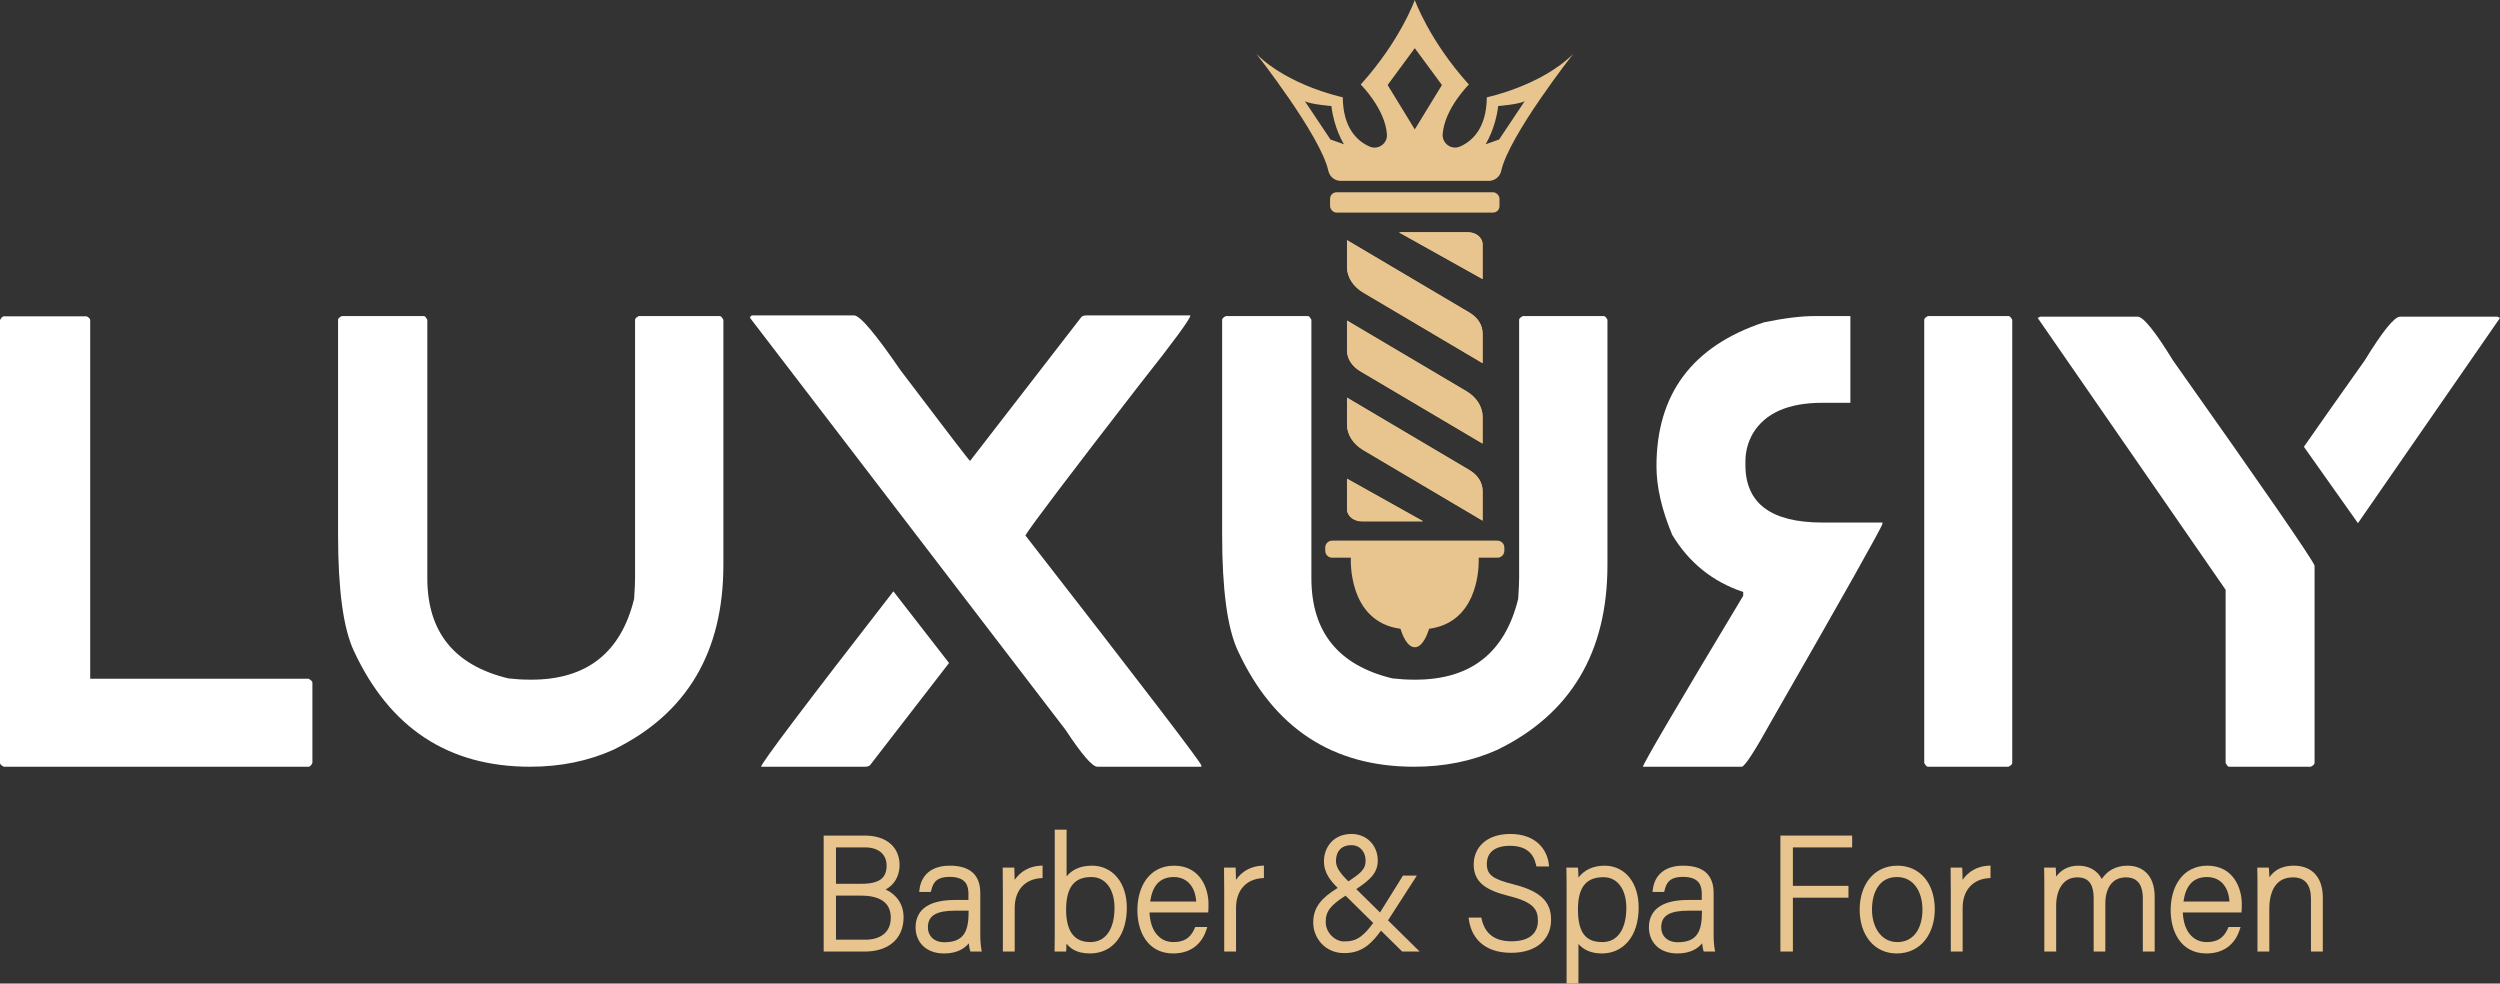 <svg viewBox="0 0 513 201.826" height="71.2mm" width="180.975mm" xmlns="http://www.w3.org/2000/svg" id="Layer_2"><rect x="0" y="0" width="513" height="201.826" fill="#333333" stroke="none"/><g id="Calque_1"><path style="fill:#fff;" d="M18.509,65.691v73.584s44.821,0,44.821,0c.516.301.774.559.774.774v16.51c-.258.516-.516.774-.774.774H.774C.258,157.074,0,156.816,0,156.558v-90.867c.258-.516.516-.774.774-.774h17.026c.473.258.709.516.709.774Z"></path><path style="fill:#fff;" d="M70.144,64.852h16.832c.215,0,.451.258.709.774v53.011c0,11.049,5.546,17.907,16.639,20.573,1.548.172,3.031.258,4.45.258h.258c11.35,0,18.38-5.525,21.088-16.574.129-1.935.194-3.353.194-4.256v-53.011c0-.258.258-.516.774-.774h16.574c.258,0,.516.258.774.774v50.303c0,17.928-7.524,30.569-22.572,37.92-5.159,2.322-10.856,3.482-17.09,3.482-16.767,0-28.827-7.932-36.179-23.797-2.15-4.6-3.224-12.533-3.224-23.797v-44.111c0-.258.258-.516.774-.774Z"></path><path style="fill:#fff;" d="M154.433,64.723h20.83c1.204,0,4.385,3.762,9.545,11.286,9.373,12.382,14.123,18.573,14.252,18.573l22.894-29.601c.258-.172.58-.258.967-.258h21.346c0,.688-3.439,5.374-10.319,14.059-14.446,18.659-22.292,29.021-23.539,31.084,24.076,30.956,36.115,46.691,36.115,47.207v.258h-21.346c-1.032,0-3.203-2.515-6.513-7.545l-64.749-84.547c.043-.344.215-.516.516-.516ZM194.739,136.05l-16.252,21.024c-.258.172-.58.258-.967.258h-21.346c0-.688,9.05-12.683,27.151-35.986l11.415,14.704Z"></path><path style="fill:#fff;" d="M251.555,64.852h16.832c.215,0,.451.258.709.774v53.011c0,11.049,5.546,17.907,16.639,20.573,1.548.172,3.031.258,4.45.258h.258c11.35,0,18.38-5.525,21.088-16.574.129-1.935.194-3.353.194-4.256v-53.011c0-.258.258-.516.774-.774h16.574c.258,0,.516.258.774.774v50.303c0,17.928-7.524,30.569-22.572,37.92-5.159,2.322-10.856,3.482-17.09,3.482-16.767,0-28.827-7.932-36.179-23.797-2.15-4.6-3.224-12.533-3.224-23.797v-44.111c0-.258.258-.516.774-.774Z"></path><path style="fill:#fff;" d="M379.698,82.652h-5.74c-6.965,0-11.716,2.085-14.252,6.256-1.032,1.806-1.548,3.74-1.548,5.804v.709c0,7.868,5.267,11.802,15.8,11.802h12.318v.258c-.172.817-7.782,14.338-22.83,40.565-3.311,5.976-5.31,9.072-5.998,9.287h-20.314c0-.559,6.857-12.253,20.573-35.083v-.774c-6.277-2.107-11.135-6.019-14.575-11.737-2.15-5.159-3.224-9.846-3.224-14.059,0-14.833,7.352-24.678,22.056-29.537,4.127-.86,7.631-1.29,10.512-1.29h7.223v17.799ZM395.627,64.852h16.51c.258,0,.516.258.774.774v90.932c0,.258-.258.516-.774.774h-16.51c-.258,0-.516-.258-.774-.774v-90.932c0-.258.258-.516.774-.774Z"></path><path style="fill:#fff;" d="M418.65,64.981h19.992c1.161,0,3.59,3.01,7.287,9.029,18.616,26.312,28.29,40.328,29.021,42.048v40.5c0,.258-.258.516-.774.774h-16.767c-.215,0-.451-.258-.709-.774v-35.534l-38.565-55.784.516-.258ZM472.758,91.68c3.568-5.116,7.717-11.006,12.447-17.67,3.697-6.019,6.127-9.029,7.287-9.029h19.992l.516.258-29.15,42.112-11.092-15.671Z"></path><path style="fill:#e8c58e;" d="M181.718,182.523c1.625-.838,2.88-2.591,2.875-5.019.003-1.752-.634-3.292-1.868-4.367-1.232-1.076-3.026-1.679-5.296-1.678h-8.413v23.795h8.545c2.07-.001,4.023-.523,5.479-1.679,1.459-1.154,2.381-2.955,2.376-5.353.003-1.909-.731-3.33-1.681-4.301-.632-.648-1.347-1.09-2.016-1.396ZM181.293,191.729c-.918.73-2.219,1.095-3.667,1.095h-6.082v-9.043h5.129c2.264-.001,3.795.492,4.742,1.278.944.786,1.369,1.876,1.374,3.26-.005,1.596-.579,2.679-1.494,3.411ZM171.544,181.351v-7.464h5.983c1.538.001,2.629.436,3.34,1.098.71.664,1.065,1.573,1.067,2.618-.005,1.264-.345,2.147-1.106,2.763-.765.618-2.046.987-3.99.986h-5.293Z"></path><path style="fill:#e8c58e;" d="M201.154,191.736v-8.513c.004-1.879-.558-3.318-1.659-4.252-1.099-.932-2.66-1.334-4.585-1.334-2.346-.004-3.889.734-4.839,1.747-.95,1.01-1.298,2.247-1.403,3.206l-.048.436h2.384l.078-.291c.179-.674.382-1.366.881-1.879.497-.51,1.317-.915,2.914-.919,1.804.005,2.711.516,3.216,1.156.507.643.633,1.51.631,2.296v1.284c-.663,0-1.587,0-2.73,0-2.507.002-4.508.411-5.926,1.338-1.423.923-2.2,2.407-2.191,4.314-0,1.318.44,2.653,1.408,3.662.967,1.01,2.452,1.665,4.441,1.662,2.631.01,4.204-1.013,5.08-2.083.059.66.132,1.109.234,1.42l.089.269h2.334l-.087-.465c-.092-.493-.224-1.63-.224-3.051ZM191.8,187.647c.918-.535,2.339-.78,4.13-.777h2.828v.2c.003,1.753-.173,3.357-.858,4.462-.683,1.095-1.835,1.806-4.106,1.817-1.071-.001-1.911-.326-2.485-.86-.572-.535-.899-1.288-.902-2.231.013-1.31.483-2.069,1.394-2.61Z"></path><path style="fill:#e8c58e;" d="M208.21,180.549c-.012-1.106-.035-1.763-.058-2.148l-.023-.369h-2.373v.393c0,.537.033,1.71.033,4.47v12.358h2.429v-8.94c.001-1.88.549-3.344,1.476-4.371.928-1.026,2.25-1.634,3.877-1.745l.367-.025v-2.556l-.413.021c-2.243.105-4.133,1.161-5.315,2.911Z"></path><path style="fill:#e8c58e;" d="M224.093,177.637c-2.569-.012-4.222.954-5.228,2.195v-9.59h-2.429v18.998c0,1.873,0,3.744-.033,5.613l-.007.4h2.377l.026-.366c.019-.267.036-.728.049-1.261.361.459.787.86,1.302,1.171.921.559,2.084.851,3.516.85,2.409.005,4.341-1.008,5.621-2.694,1.284-1.685,1.937-4.013,1.938-6.673 0-2.604-.736-4.762-2.007-6.277-1.268-1.516-3.077-2.37-5.125-2.367ZM223.732,193.316c-1.938-.01-3.107-.719-3.878-1.884-.766-1.171-1.089-2.859-1.087-4.757-.002-2.111.361-3.809,1.165-4.938.804-1.124,2.027-1.761,3.997-1.77,1.45.004,2.604.595,3.44,1.675.833,1.082,1.329,2.68,1.328,4.67.001,2.262-.5,4.029-1.359,5.205-.862,1.174-2.056,1.792-3.606,1.798Z"></path><path style="fill:#e8c58e;" d="M240.918,177.637c-2.511-.006-4.438,1.078-5.682,2.768-1.248,1.688-1.843,3.954-1.844,6.368.001,2.147.494,4.34,1.664,6.03,1.166,1.692,3.051,2.851,5.665,2.844,2.1.003,3.655-.649,4.752-1.6,1.098-.95,1.737-2.176,2.098-3.308l.163-.512h-2.471l-.103.235c-.286.653-.67,1.362-1.321,1.906-.653.542-1.579.946-3.052.948-1.468-.004-2.657-.597-3.524-1.695-.806-1.025-1.3-2.527-1.379-4.389h12.039l.027-.363c.034-.448.033-.917.033-1.378-.002-1.611-.413-3.545-1.509-5.115-1.09-1.571-2.91-2.747-5.557-2.74ZM245.458,185h-9.439c.207-1.477.643-2.708,1.355-3.558.785-.932,1.875-1.468,3.479-1.474,1.506.004,2.621.584,3.405,1.544.713.876,1.119,2.1,1.2,3.489Z"></path><path style="fill:#e8c58e;" d="M253.627,180.549c-.012-1.106-.035-1.763-.058-2.148l-.023-.369h-2.373v.393c0,.537.033,1.71.033,4.47v12.358h2.429v-8.94c.001-1.88.549-3.344,1.476-4.371.928-1.026,2.25-1.634,3.877-1.745l.367-.025v-2.556l-.413.021c-2.243.105-4.133,1.161-5.315,2.911Z"></path><path style="fill:#e8c58e;" d="M290.739,179.674h-2.846l-4.716,7.566-4.874-4.803c1.459-.957,2.508-1.782,3.21-2.608.863-1.007,1.213-2.058,1.207-3.246.001-1.508-.545-2.875-1.499-3.864-.952-.989-2.312-1.592-3.891-1.591-1.855-.003-3.294.696-4.241,1.753-.948,1.056-1.411,2.448-1.412,3.833-.002,1.238.34,2.289.952,3.261.474.755,1.106,1.47,1.865,2.23-1.701,1.036-2.901,2.023-3.688,3.05-.985,1.279-1.334,2.626-1.33,4.081.001,1.53.586,3.083,1.673,4.264,1.086,1.181,2.689,1.982,4.668,1.98,1.909.004,3.445-.516,4.816-1.591.952-.744,1.831-1.758,2.748-3.02l4.34,4.282h3.585l-6.486-6.393,5.92-9.185ZM277.264,173.426c.997.004,1.708.382,2.204.959.493.578.757,1.377.757,2.198-.009.974-.26,1.582-.935,2.3-.547.574-1.407,1.194-2.591,1.976-.816-.796-1.448-1.501-1.867-2.141-.473-.724-.69-1.357-.691-2.003.002-1.124.333-1.928.867-2.463.535-.534,1.3-.824,2.256-.826ZM279.176,192.206c-1.077.767-2.068.974-3.358.978-.943.001-1.894-.448-2.606-1.18-.712-.731-1.175-1.73-1.174-2.799.005-1.058.175-1.883.892-2.821.589-.765,1.585-1.603,3.178-2.593l5.666,5.591c-.969,1.363-1.807,2.258-2.598,2.823Z"></path><path style="fill:#e8c58e;" d="M310.552,181.461c-2.104-.519-3.503-1.029-4.322-1.66-.811-.634-1.12-1.333-1.132-2.526.005-1.192.406-2.08,1.174-2.712.771-.63,1.959-1.005,3.56-1.004,1.746.001,2.951.425,3.787,1.107.835.683,1.33,1.648,1.581,2.821l.066.311h2.596l-.046-.435c-.157-1.478-.801-3.04-2.083-4.235-1.281-1.196-3.193-2.002-5.803-1.999-2.538-.001-4.431.732-5.683,1.897-1.253,1.164-1.844,2.741-1.843,4.347-.008,1.74.577,3.12,1.799,4.145,1.217,1.028,3.011,1.733,5.467,2.349,2.503.616,3.995,1.322,4.828,2.126.828.802,1.081,1.702,1.087,2.95-.003,1.168-.368,2.192-1.202,2.946-.834.754-2.182,1.262-4.223,1.263-1.829-.001-3.186-.435-4.17-1.203-.983-.769-1.622-1.89-1.954-3.355l-.069-.306h-2.606l.062.447c.222,1.61.885,3.311,2.264,4.612,1.378,1.302,3.458,2.172,6.408,2.169,2.732.001,4.786-.753,6.156-1.987,1.371-1.232,2.031-2.931,2.029-4.717.003-1.42-.253-2.888-1.384-4.175-1.129-1.285-3.066-2.359-6.343-3.175Z"></path><path style="fill:#e8c58e;" d="M329.287,177.637c-2.482-.011-4.246.967-5.396,2.43-.005-.693-.02-1.261-.064-1.684l-.037-.352h-2.368l.01.403c.032,1.241.032,2.685.032,4.033v19.359h2.431v-8.131c.979,1.133,2.515,1.964,4.832,1.952,2.091.003,4-.831,5.358-2.44,1.36-1.609,2.168-3.966,2.168-6.992,0-2.536-.692-4.673-1.92-6.189-1.225-1.517-2.996-2.392-5.047-2.389ZM328.794,193.316c-1.974-.01-3.148-.628-3.911-1.742-.763-1.121-1.09-2.831-1.087-4.997-.002-2.191.409-3.847,1.238-4.923.829-1.072,2.078-1.648,3.99-1.654,1.509.005,2.642.644,3.45,1.745.804,1.102,1.253,2.691,1.252,4.535.001,2.214-.469,3.994-1.31,5.19-.845,1.194-2.025,1.839-3.623,1.846Z"></path><path style="fill:#e8c58e;" d="M351.634,191.736v-8.513c.004-1.879-.558-3.318-1.659-4.252-1.099-.932-2.661-1.334-4.586-1.334-2.346-.004-3.889.734-4.839,1.747-.95,1.011-1.298,2.247-1.403,3.206l-.047.435h2.383l.078-.291c.179-.675.383-1.366.882-1.879.497-.51,1.317-.915,2.914-.919,1.804.005,2.711.516,3.215,1.156.507.643.633,1.51.631,2.296v1.284c-.663,0-1.586,0-2.729,0-2.507.002-4.509.411-5.927,1.338-1.423.923-2.201,2.407-2.191,4.314-0,1.318.44,2.653,1.408,3.662.967,1.01,2.453,1.665,4.442,1.662,2.631.01,4.203-1.013,5.079-2.084.059.66.132,1.109.234,1.421l.09.268h2.336l-.088-.466c-.094-.491-.224-1.629-.223-3.05ZM342.279,187.647c.918-.535,2.339-.78,4.13-.777h2.829v.2c.003,1.753-.173,3.357-.858,4.462-.683,1.095-1.835,1.806-4.106,1.817-1.072-.001-1.912-.326-2.486-.86-.573-.535-.9-1.288-.902-2.231.013-1.31.483-2.069,1.394-2.61Z"></path><polygon style="fill:#e8c58e;" points="365.337 171.851 365.337 195.252 367.899 195.252 367.899 184.207 379.305 184.207 379.305 182.171 379.305 181.778 367.899 181.778 367.899 173.887 380.06 173.887 380.06 171.851 380.06 171.458 365.337 171.458 365.337 171.851"></polygon><path style="fill:#e8c58e;" d="M389.36,177.637c-2.492-.004-4.467,1.038-5.777,2.691-1.313,1.652-1.979,3.892-1.98,6.313 0,2.554.709,4.797,2.023,6.416,1.311,1.62,3.241,2.594,5.569,2.59,2.56.005,4.553-1.081,5.861-2.76,1.311-1.677,1.96-3.922,1.961-6.279,0-2.653-.744-4.893-2.086-6.479-1.34-1.587-3.284-2.497-5.572-2.493ZM389.327,193.316c-1.62-.004-2.884-.718-3.786-1.91-.899-1.192-1.409-2.878-1.408-4.765-.001-1.914.435-3.603,1.282-4.783.852-1.178,2.083-1.884,3.846-1.89,1.707.005,2.973.728,3.862,1.92.885,1.194,1.366,2.88,1.365,4.753.001,2.01-.488,3.692-1.366,4.851-.881,1.156-2.128,1.819-3.795,1.825Z"></path><path style="fill:#e8c58e;" d="M402.725,180.548c-.012-1.105-.035-1.762-.059-2.148l-.023-.369h-2.373v.393c0,.537.032,1.71.032,4.47v12.358h2.431v-8.94c.001-1.88.549-3.344,1.476-4.371.928-1.026,2.249-1.634,3.876-1.745l.367-.025v-2.556l-.413.021c-2.243.105-4.133,1.161-5.314,2.911Z"></path><path style="fill:#e8c58e;" d="M436.585,177.637c-2.624-.009-4.329,1.238-5.299,2.741-.885-1.777-2.694-2.753-4.824-2.741-2.159-.005-3.633,1.004-4.543,2.235-.016-.601-.043-1.163-.061-1.47l-.021-.37h-2.385l.01.403c.032,1.275.032,2.817.032,4.23v12.588h2.431v-9.433c-.001-1.617.377-3.087,1.1-4.122.729-1.034,1.764-1.658,3.239-1.664,1.419.01,2.182.493,2.678,1.239.493.752.678,1.841.676,3.002v10.978h2.397v-9.86c-.001-1.536.352-2.894,1.046-3.84.698-.943,1.707-1.513,3.197-1.52,1.426.009,2.221.53,2.741,1.299.516.774.713,1.854.711,2.91v11.01h2.429v-11.208c.003-2.356-.685-3.985-1.752-5.004-1.066-1.02-2.464-1.404-3.801-1.403Z"></path><path style="fill:#e8c58e;" d="M452.948,177.637c-2.511-.006-4.438,1.078-5.682,2.768-1.248,1.688-1.843,3.954-1.844,6.368.001,2.147.494,4.34,1.664,6.03,1.166,1.692,3.051,2.851,5.665,2.844,2.101.003,3.655-.649,4.752-1.6,1.098-.95,1.737-2.176,2.098-3.308l.163-.512h-2.471l-.103.235c-.286.653-.67,1.362-1.321,1.906-.653.542-1.579.946-3.051.948-1.468-.004-2.657-.597-3.525-1.695-.806-1.025-1.301-2.527-1.379-4.389h12.037l.029-.362c.035-.449.035-.918.035-1.379-.002-1.611-.413-3.545-1.509-5.115-1.091-1.571-2.91-2.747-5.557-2.74ZM457.488,185h-9.439c.207-1.477.643-2.708,1.355-3.558.785-.932,1.875-1.468,3.478-1.474,1.506.004,2.621.585,3.405,1.544.713.876,1.119,2.1,1.2,3.489Z"></path><path style="fill:#e8c58e;" d="M474.858,179.135c-1.107-1.066-2.598-1.5-4.131-1.498-1.763-.002-3.049.486-3.97,1.214-.444.349-.797.75-1.09,1.168-.012-.665-.035-1.341-.072-1.643l-.043-.344h-2.36l.01.403c.032,1.308.032,2.685.032,4.132v12.687h2.431v-8.776c-.002-1.743.333-3.383,1.098-4.546.77-1.16,1.921-1.888,3.768-1.897,1.346.006,2.216.431,2.801,1.168.584.74.882,1.859.881,3.271v10.78h2.429v-11.044c.003-2.339-.676-4.008-1.784-5.074Z"></path><path style="fill:#e8c58e;" d="M279.725,59.981c-2.081-1.232-3.323-3.186-3.323-5.227v-5.5l25.136,14.871c1.709,1.014,2.689,2.566,2.689,4.258v6.092l-24.501-14.493Z"></path><path style="fill:#e8c58e;" d="M279.1,76.112c-1.69-1.003-2.698-2.594-2.698-4.257v-6.099l24.51,14.5c2.075,1.229,3.314,3.183,3.314,5.227v5.494l-25.127-14.864Z"></path><path style="fill:#e8c58e;" d="M279.725,92.299c-2.081-1.232-3.323-3.186-3.323-5.227v-5.5l25.136,14.871c1.709,1.015,2.689,2.566,2.689,4.258v6.092l-24.501-14.493Z"></path><path style="fill:#e8c58e;" d="M279.437,106.928c-1.673,0-3.034-1.116-3.034-2.487v-6.233l15.602,8.72h-12.567Z"></path><path style="fill:#e8c58e;" d="M287.075,47.632h14.117c1.702,0,3.034,1.093,3.034,2.487v7.099l-17.152-9.587Z"></path><path style="fill:#e8c58e;" d="M322.829,11.048c-6.59,6.59-17.735,8.916-17.735,8.916-.057,6.369-3.017,9.001-5.453,10.088-1.79.799-3.757-.596-3.604-2.551.41-5.256,5.375-10.155,5.375-10.155-8.141-9.013-11.097-17.348-11.097-17.348,0,0-2.956,8.335-11.097,17.348,0,0,5.017,4.95,5.381,10.238.13,1.888-1.813,3.253-3.547,2.495-2.448-1.07-5.459-3.692-5.516-10.116,0,0-11.145-2.326-17.735-8.916,0,0,13.196,16.787,14.777,24.01.263,1.203,1.329,2.06,2.561,2.06h30.353c1.232,0,2.298-.856,2.561-2.06,1.581-7.223,14.777-24.01,14.777-24.01ZM273.01,28.623l-5.243-7.849c1.217.646,5.436.986,5.436.986.534,4.637,2.581,7.846,2.581,7.846l-2.775-.983ZM290.314,26.554l-5.572-9.11,5.572-7.559,5.572,7.559-5.572,9.11ZM304.844,29.605s2.046-3.209,2.581-7.846c0,0,4.22-.34,5.436-.986l-5.243,7.849-2.775.983Z"></path><rect style="fill:#e8c58e;" ry="1.325" rx="1.325" height="4.167" width="34.768" y="39.456" x="272.93"></rect><path style="fill:#e8c58e;" d="M308.691,112.355v.665c0,.779-.639,1.418-1.418,1.418h-3.842s.009.201.009.56c0,2.529-.595,12.75-10.186,14.028-.35,1.138-1.339,3.789-2.94,3.789-.796,0-1.444-.665-1.943-1.47-.49-.805-.823-1.75-.998-2.319-10.956-1.461-10.177-14.588-10.177-14.588h-3.842c-.779,0-1.418-.639-1.418-1.418v-.665c0-.779.639-1.418,1.418-1.418h33.919c.779,0,1.418.639,1.418,1.418Z"></path><path style="fill:#e8c58e;" d="M301.538,64.198l-25.136-14.871v5.5c0,2.041,1.242,3.995,3.323,5.227l24.501,14.493v-6.092c0-1.691-.98-3.243-2.689-4.258Z"></path><path style="fill:#e8c58e;" d="M300.912,80.329l-24.51-14.5v6.099c0,1.663,1.008,3.254,2.698,4.257l25.127,14.864v-5.494c0-2.044-1.239-3.998-3.314-5.227Z"></path><path style="fill:#e8c58e;" d="M301.538,96.516l-25.136-14.871v5.5c0,2.041,1.242,3.995,3.323,5.227l24.501,14.493v-6.092c0-1.691-.98-3.243-2.689-4.258Z"></path><path style="fill:#e8c58e;" d="M276.402,104.514c0,1.371,1.361,2.487,3.034,2.487h12.567l-15.602-8.72v6.233Z"></path><path style="fill:#e8c58e;" d="M301.192,47.706h-14.117l17.152,9.587v-7.099c0-1.395-1.333-2.487-3.034-2.487Z"></path></g></svg>